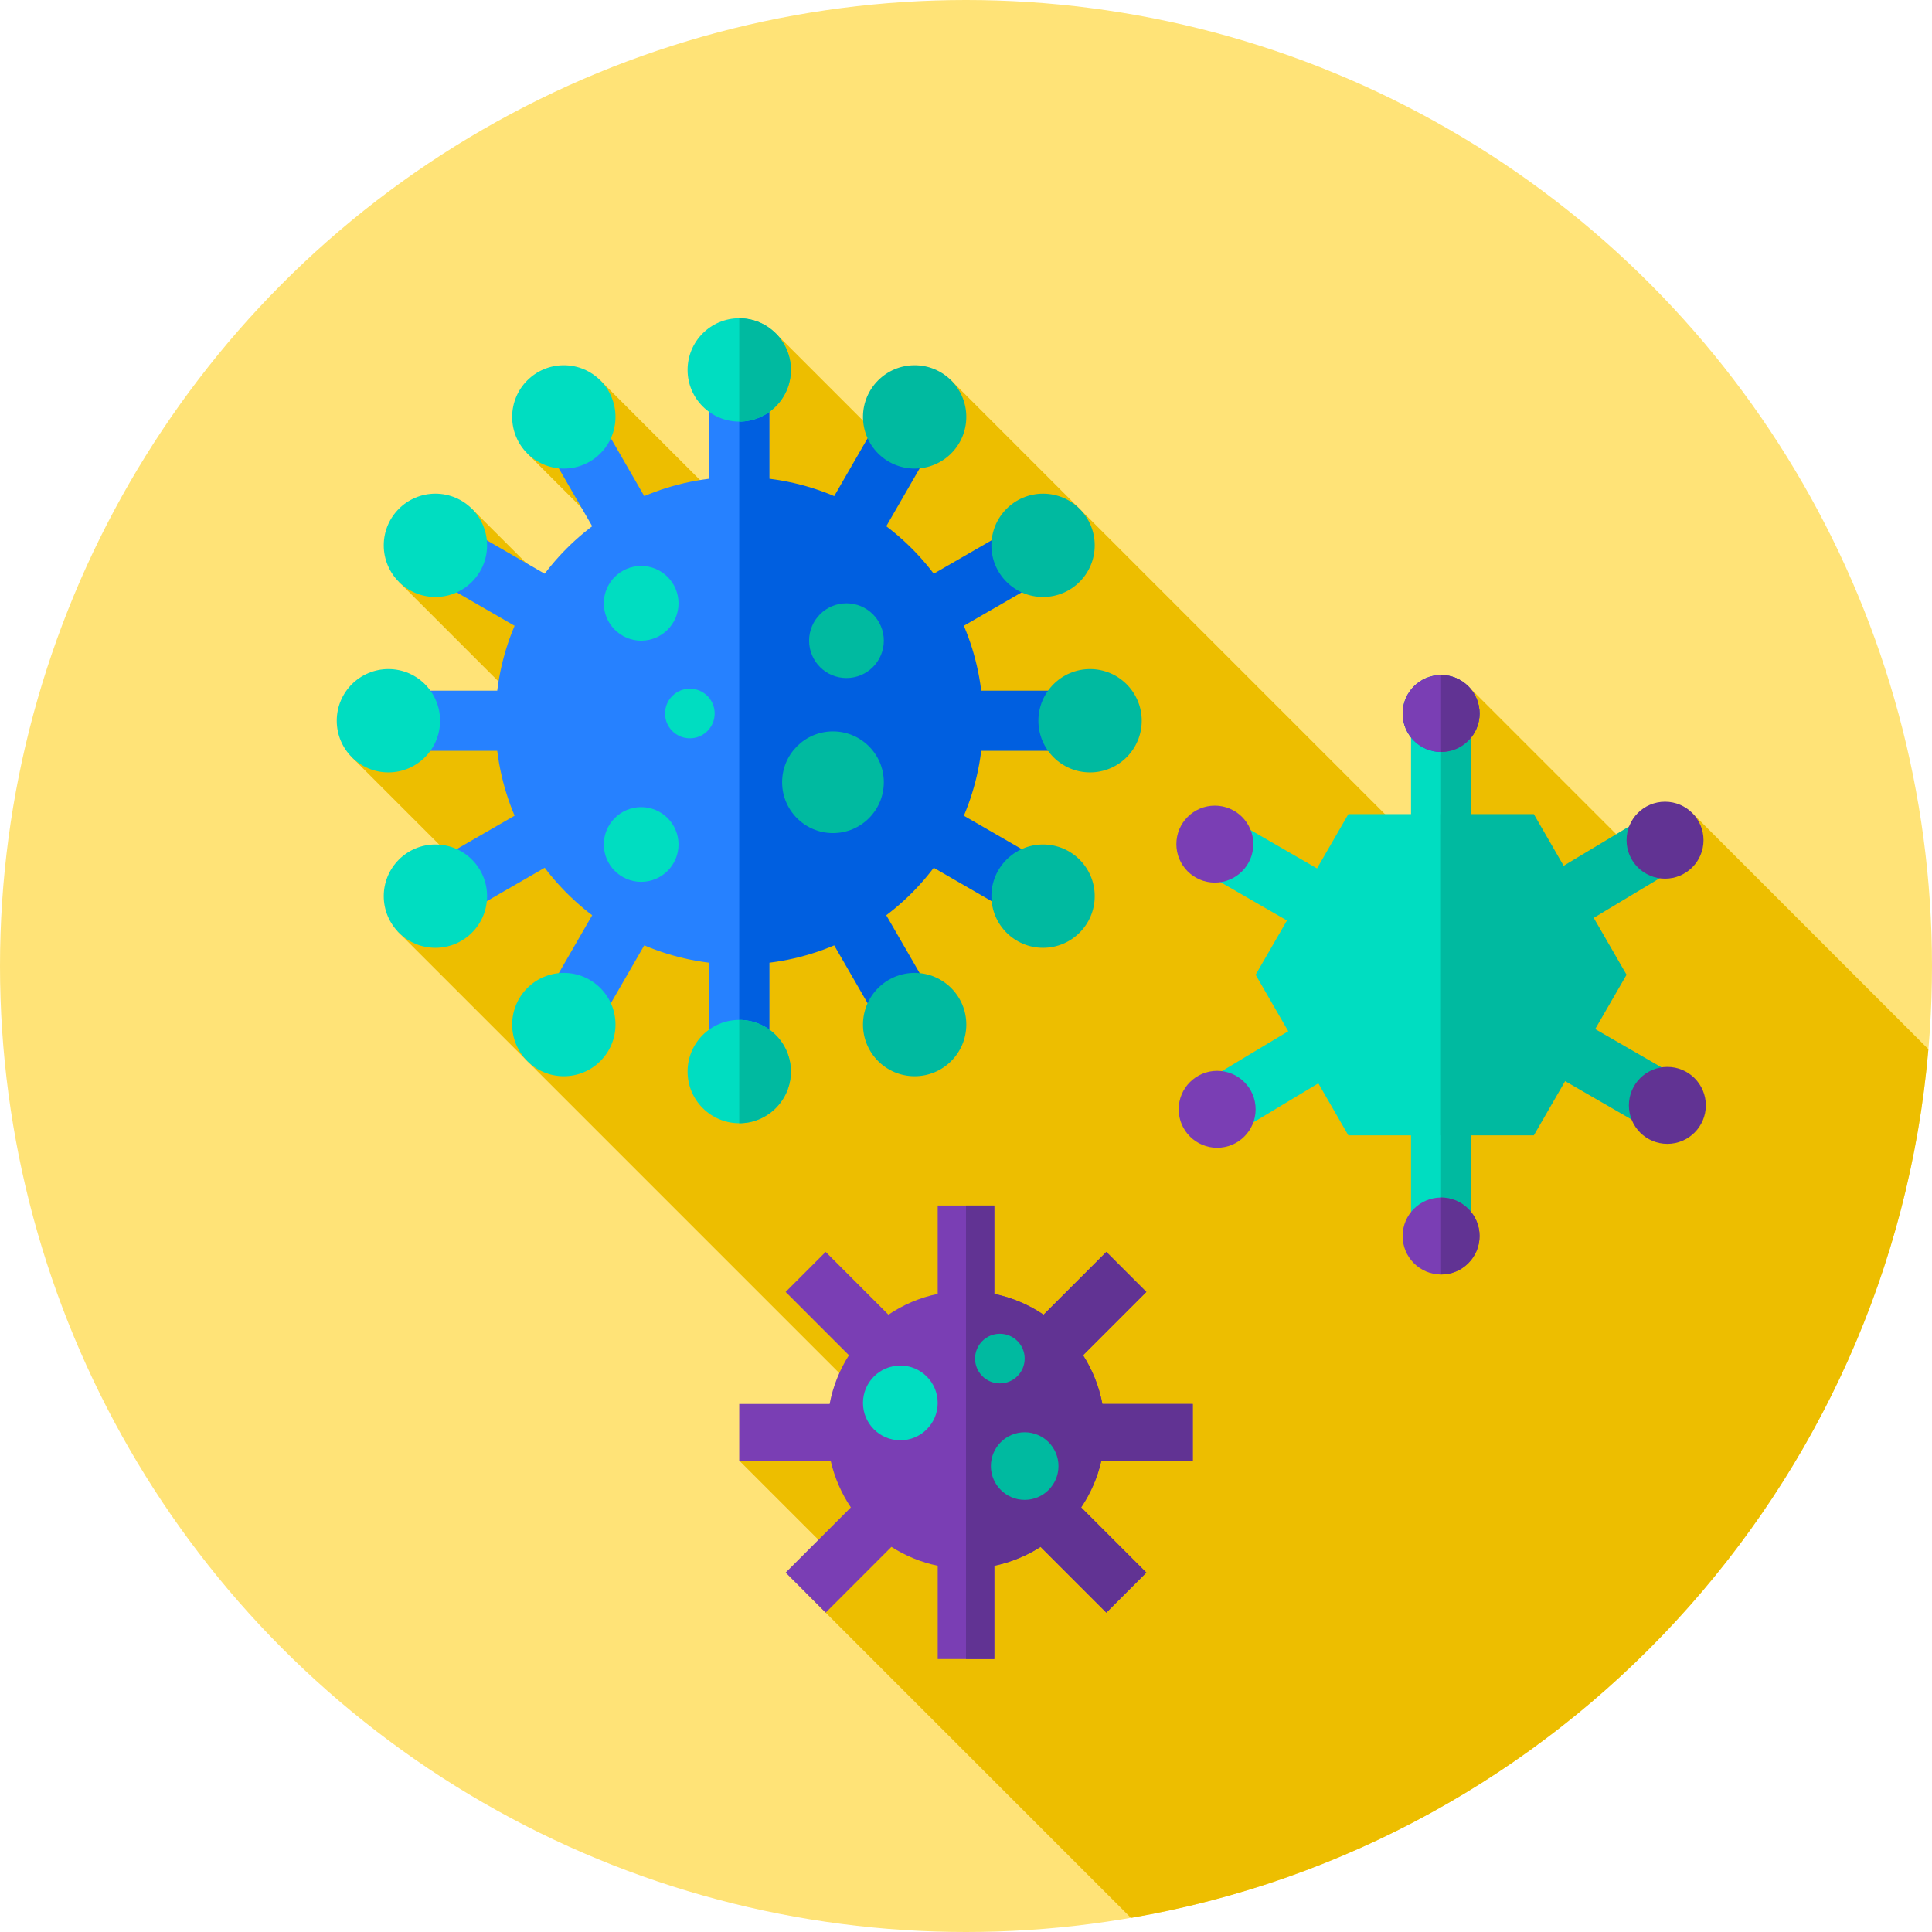 <svg id="Capa_1" enable-background="new 0 0 512 512" height="512" viewBox="0 0 512 512" width="512" xmlns="http://www.w3.org/2000/svg"><g><g><circle cx="256" cy="256" fill="#ffe377" r="256"/></g><path d="m299.713 508.267c113.477-19.525 201.394-113.742 211.332-230.22l-62.59-62.59-12.878 12.878-46.464-46.464-7.208 7.208v41.556l-129.914-129.914-17.047 16.988-29.358-29.358-16.863 42.077-29.622-29.622-19.365 19.365 24.457 24.457-14.663 14.663-24.458-24.455-19.365 19.365 29.622 29.622-42.075 16.862 29.164 29.164-17.047 16.988 137.122 137.123-46.588 3.107 26.297 26.297-8.696 8.696z" fill="#edbe00"/><g><g><g><g><g><g><g><path d="m187.937 98.032h15.937v185.943h-15.937z" fill="#2681ff"/></g></g></g><g><g><g><g><path d="m164.558 104.297h15.937v92.426h-15.937z" fill="#2681ff" transform="matrix(.866 -.5 .5 .866 -52.141 106.428)"/></g></g></g><g><path d="m211.043 184.267h15.937v93.516h-15.937z" fill="#005fe0" transform="matrix(.866 -.5 .5 .866 -86.171 140.457)"/></g></g><g><g><g><g><path d="m147.443 121.411h15.937v92.426h-15.937z" fill="#2681ff" transform="matrix(.5 -.866 .866 .5 -67.461 218.403)"/></g></g></g><g><path d="m227.958 167.352h15.937v93.516h-15.937z" fill="#005fe0" transform="matrix(.5 -.866 .866 .5 -67.462 311.373)"/></g></g><g><g><g><g><path d="m102.934 183.035h92.426v15.937h-92.426z" fill="#2681ff"/></g></g></g><g><path d="m195.36 183.035h93.516v15.937h-93.516z" fill="#005fe0"/></g></g><g><g><g><g><path d="m126.313 223.529h92.426v15.937h-92.426z" fill="#2681ff" transform="matrix(.5 -.866 .866 .5 -114.22 265.161)"/></g></g></g><g><path d="m172.253 143.013h93.516v15.937h-93.516z" fill="#005fe0" transform="matrix(.5 -.866 .866 .5 -21.248 265.16)"/></g></g><g><g><g><g><path d="m109.198 206.414h92.426v15.937h-92.426z" fill="#2681ff" transform="matrix(.866 -.5 .5 .866 -86.37 106.428)"/></g></g></g><g><path d="m189.169 159.928h93.516v15.937h-93.516z" fill="#005fe0" transform="matrix(.866 -.5 .5 .866 -52.34 140.457)"/></g></g><g><g><g><path d="m195.905 98.032h7.968v185.943h-7.968z" fill="#005fe0"/></g></g></g></g><circle cx="242.391" cy="271.519" fill="#00baa0" r="13.691"/><path d="m260.522 191.003-64.617 64.617c-35.687 0-64.617-28.93-64.617-64.617s28.93-64.617 64.617-64.617z" fill="#2681ff"/><circle cx="195.905" cy="98.032" fill="#00ddc1" r="13.691"/><circle cx="195.905" cy="283.975" fill="#00ddc1" r="13.691"/><g><circle cx="102.933" cy="191.003" fill="#00ddc1" r="13.691"/><circle cx="288.876" cy="191.003" fill="#00baa0" r="13.691"/></g><g><circle cx="276.42" cy="144.518" fill="#00baa0" r="13.691"/><circle cx="115.389" cy="237.489" fill="#00ddc1" r="13.691"/></g><circle cx="149.419" cy="110.488" fill="#00ddc1" r="13.691"/><g><circle cx="242.39" cy="110.488" fill="#00baa0" r="13.691"/><circle cx="149.419" cy="271.519" fill="#00ddc1" r="13.691"/></g><g><circle cx="115.389" cy="144.518" fill="#00ddc1" r="13.691"/><circle cx="276.42" cy="237.489" fill="#00baa0" r="13.691"/></g><path d="m209.596 98.032c0 7.561-6.13 13.691-13.691 13.691v-27.382c7.561 0 13.691 6.129 13.691 13.691z" fill="#00baa0"/><path d="m209.596 283.975c0 7.561-6.13 13.691-13.691 13.691v-27.383c7.561.001 13.691 6.13 13.691 13.692z" fill="#00baa0"/><path d="m260.522 191.003c0 35.687-28.93 64.617-64.617 64.617v-129.234c35.687 0 64.617 28.93 64.617 64.617z" fill="#005fe0"/><circle cx="169.918" cy="159.882" fill="#00ddc1" r="9.901"/><circle cx="220.745" cy="207.304" fill="#00baa0" r="13.476"/><circle cx="224.321" cy="169.783" fill="#00baa0" r="9.901"/><g fill="#00ddc1"><circle cx="169.918" cy="223.796" r="9.901"/><circle cx="182.819" cy="189.083" r="6.576"/></g></g><g><g><g><path d="m376.961 232.52h69.236v15.937h-69.236z" fill="#00baa0" transform="matrix(.857 -.515 .515 .857 -65.074 246.335)"/></g></g><path d="m383.558 215.754h-26.228l-24.575 42.565 24.575 42.565h24.575l49.15-42.565z" fill="#00ddc1"/><g><g><g><path d="m373.937 189.083h15.937v138.472h-15.937z" fill="#00ddc1"/></g></g></g><g><circle cx="381.905" cy="189.083" fill="#005fe0" r="10.196"/></g><g><g><g><path d="m343.957 206.392h15.937v69.236h-15.937z" fill="#00ddc1" transform="matrix(.5 -.866 .866 .5 -32.758 425.281)"/></g></g></g><circle cx="321.945" cy="223.701" fill="#7a3eb4" r="10.196"/><g><g><path d="m403.917 241.01h15.937v69.236h-15.937z" fill="#00baa0" transform="matrix(.5 -.866 .866 .5 -32.755 494.523)"/></g></g><g><g><g><path d="m317.614 268.18h69.236v15.937h-69.236z" fill="#00ddc1" transform="matrix(.857 -.515 .515 .857 -91.917 220.856)"/></g></g></g><path d="m406.48 215.754h-24.575v85.13h24.575l24.575-42.565z" fill="#00baa0"/><g><g><g><path d="m381.905 189.083h7.968v138.472h-7.968z" fill="#00baa0"/></g></g></g><g><circle cx="441.252" cy="222.66" fill="#613393" r="10.196"/><circle cx="322.558" cy="293.977" fill="#7a3eb4" r="10.196"/></g><g><g><circle cx="381.905" cy="189.083" fill="#7a3eb4" r="10.196"/></g><g><path d="m392.101 189.083c0 5.631-4.565 10.196-10.196 10.196v-20.392c5.631 0 10.196 4.565 10.196 10.196z" fill="#613393"/></g></g><g><g><circle cx="381.905" cy="327.555" fill="#7a3eb4" r="10.196"/></g><g><path d="m392.101 327.555c0 5.631-4.565 10.196-10.196 10.196v-20.392c5.631 0 10.196 4.565 10.196 10.196z" fill="#613393"/></g></g><circle cx="441.866" cy="292.936" fill="#613393" r="10.196"/></g><g><path d="m316.095 387.067v-15h-23.951c-.882-4.679-2.649-9.043-5.122-12.916l16.774-16.774-10.606-10.607-16.633 16.633c-3.888-2.624-8.305-4.524-13.058-5.508v-23.423h-15v23.423c-4.752.984-9.169 2.884-13.058 5.508l-16.631-16.633-10.606 10.607 16.774 16.774c-2.473 3.873-4.24 8.237-5.122 12.916h-23.951v15h24.221c1.019 4.504 2.854 8.699 5.358 12.408l-17.281 17.281 10.606 10.607 17.423-17.423c3.694 2.359 7.832 4.083 12.267 5.001v24.72h15v-24.72c4.435-.919 8.573-2.643 12.267-5.001l17.423 17.423 10.606-10.607-17.281-17.281c2.504-3.71 4.339-7.904 5.358-12.408z" fill="#7a3eb4"/><path d="m287.023 359.151 16.774-16.774-10.607-10.607-16.633 16.633c-3.888-2.624-8.305-4.524-13.058-5.508v-23.423h-7.499v120.19h7.5v-24.72c4.435-.919 8.573-2.643 12.267-5.001l17.423 17.423 10.606-10.607-17.281-17.281c2.504-3.71 4.339-7.904 5.358-12.408h24.221v-15h-23.951c-.88-4.68-2.647-9.044-5.12-12.917z" fill="#613393"/><circle cx="238.598" cy="371.791" fill="#00ddc1" r="9.901"/><circle cx="264.975" cy="360.039" fill="#00baa0" r="6.576"/></g></g><circle cx="271.551" cy="388.523" fill="#00baa0" r="8.956"/></g></g></svg>